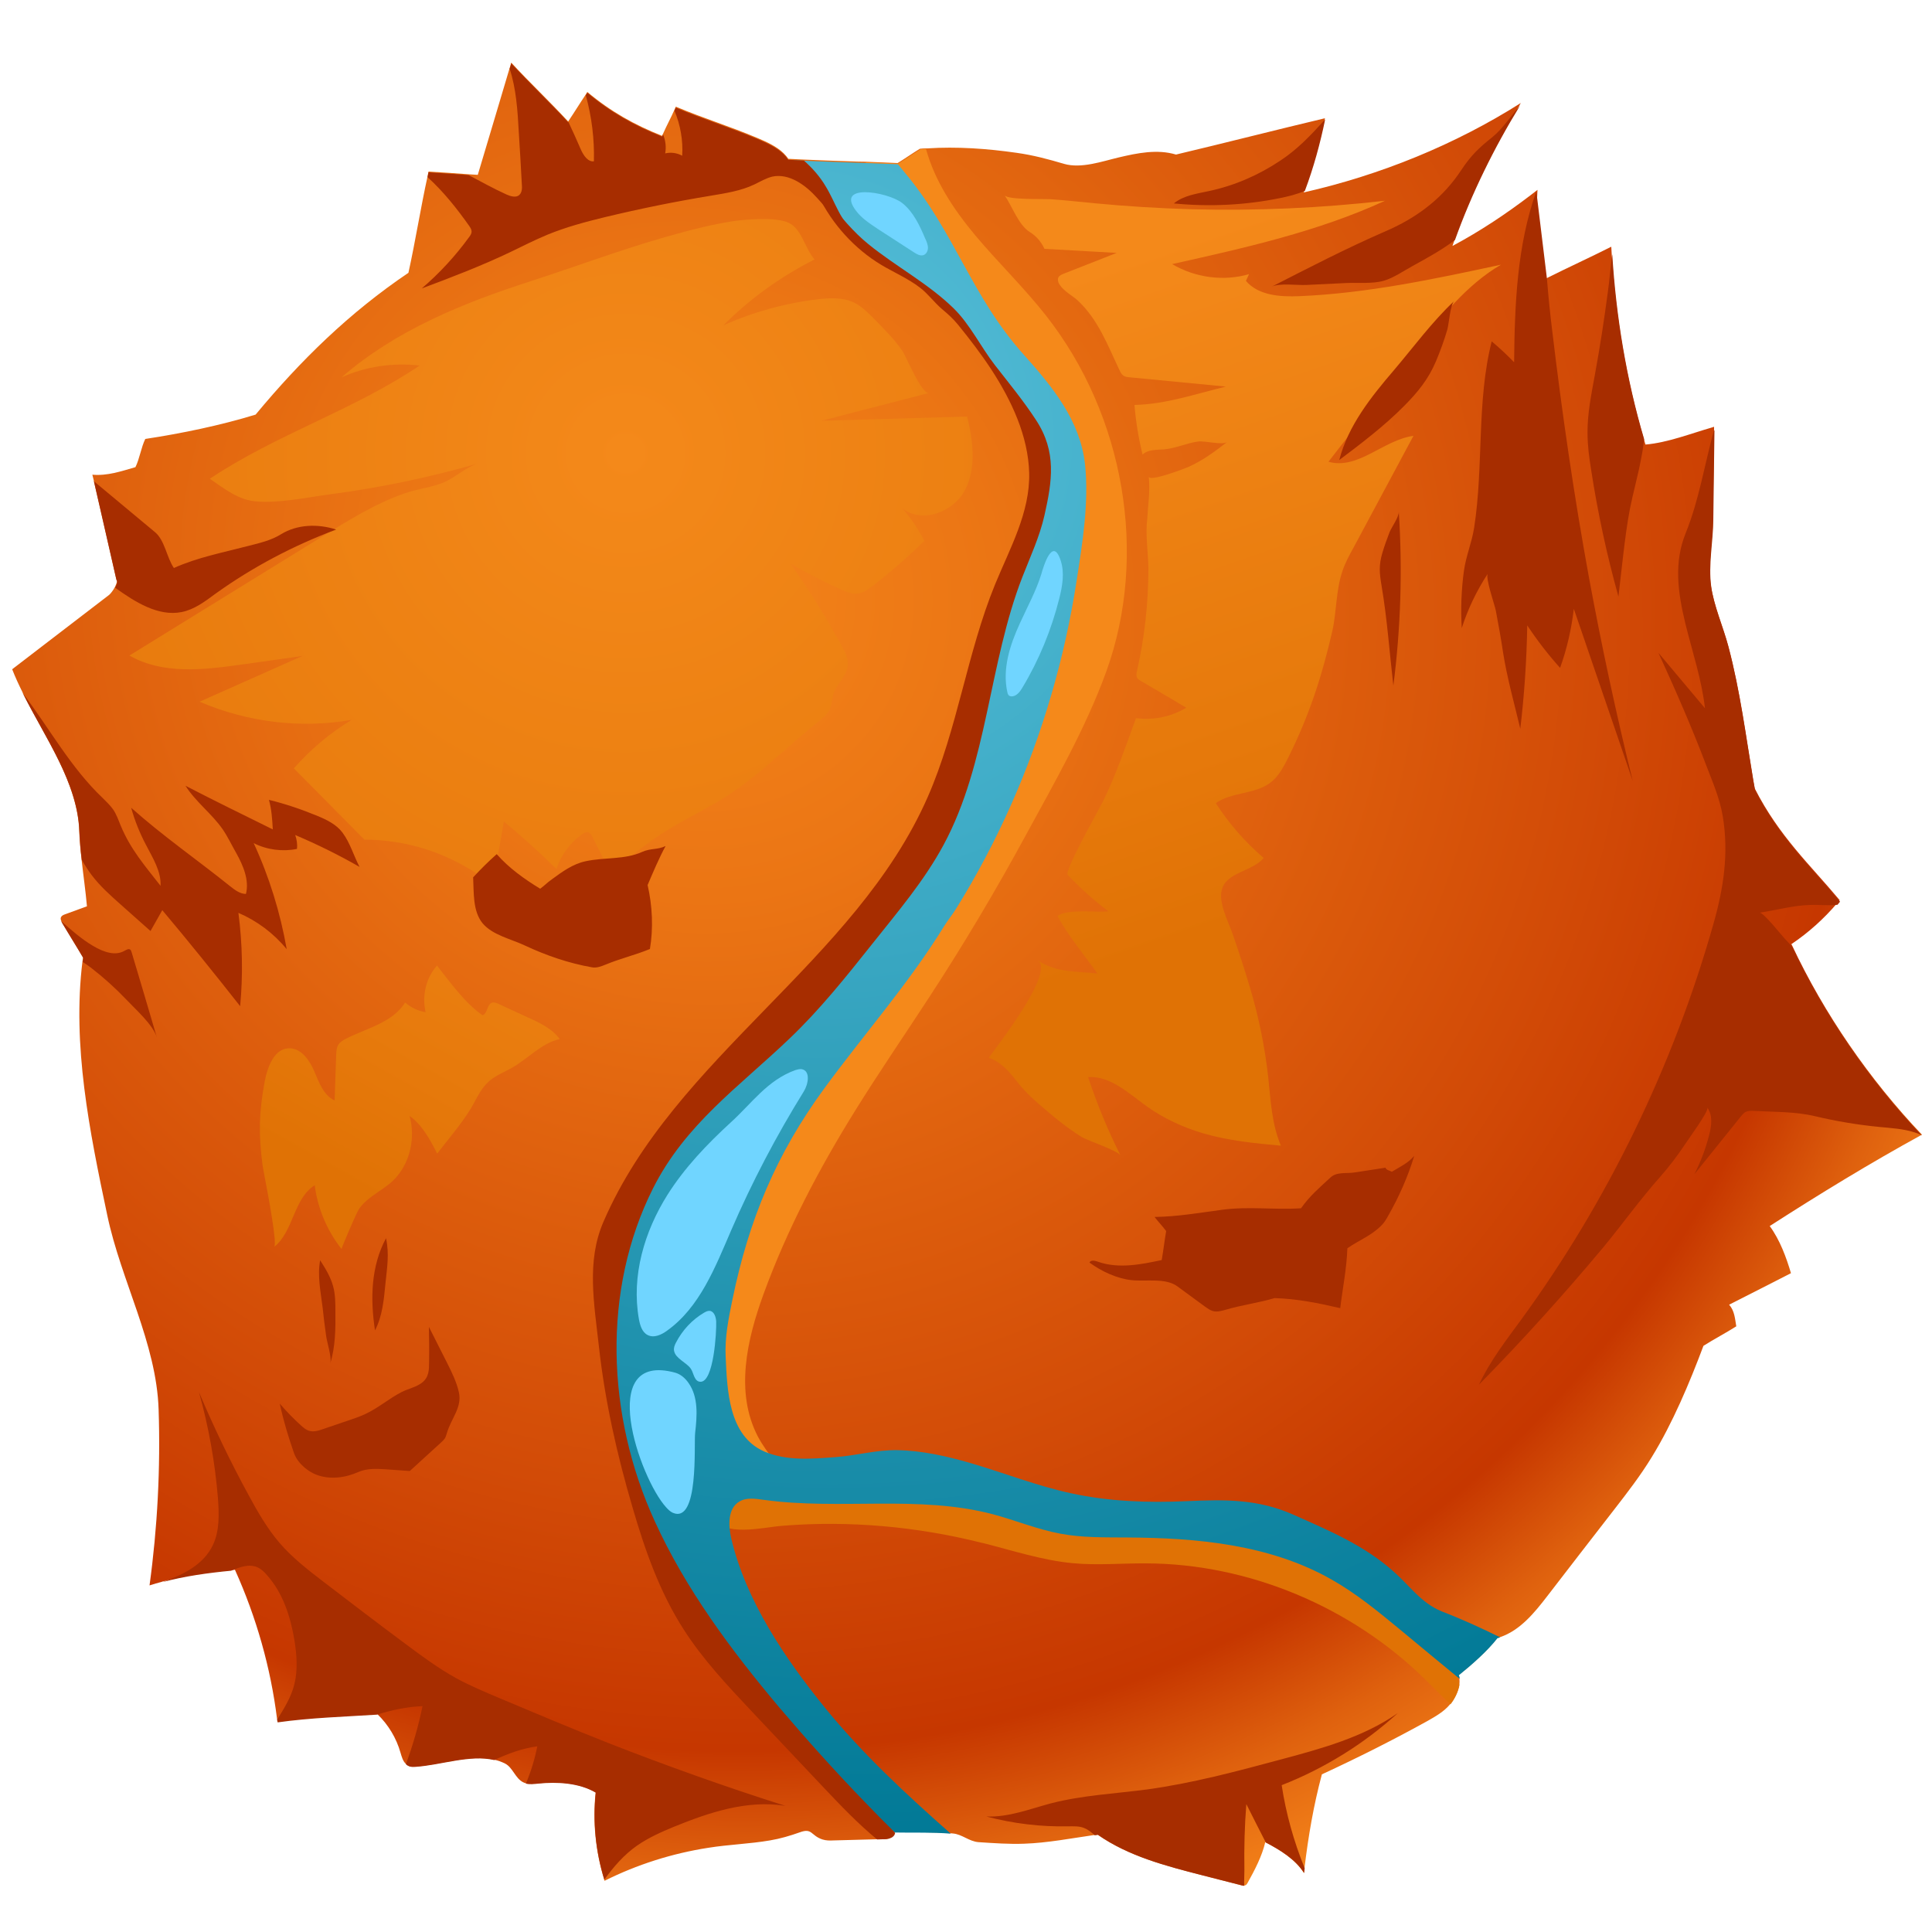 <svg xmlns="http://www.w3.org/2000/svg" xml:space="preserve" id="layer_1" x="0" y="0" style="enable-background:new 0 0 1000 1000" version="1.1" viewBox="0 0 1000 1000"><style>.st5{fill:#a72d00}</style><radialGradient id="SVGID_1_" cx="354.683" cy="306.187" r="733.537" gradientTransform="matrix(1 0 .039 1 -7.878 0)" gradientUnits="userSpaceOnUse"><stop offset="0" style="stop-color:#f4851a"/><stop offset=".216" style="stop-color:#eb7514"/><stop offset=".638" style="stop-color:#d24b07"/><stop offset=".818" style="stop-color:#c63700"/><stop offset=".899" style="stop-color:#df610e"/><stop offset=".962" style="stop-color:#ef7b17"/><stop offset="1" style="stop-color:#f4851a"/></radialGradient><path d="M927 659c-10.3 5.2-21.6 11.1-32 16.3 2.8 3.2 3 7.1 3.7 11.2-5.5 3.5-11.5 6.6-17 10.1-7.2 19.2-16 40.1-26.7 57.5-5.9 9.7-12.8 18.6-19.7 27.5-11.5 14.8-23 29.7-34.4 44.5-6.7 8.7-14.1 17.8-24.5 21.3-.5.2-.9.3-1.4.4-5.2 6.7-13.4 13.9-20 19.2.2.6.4 1.1.4 1.8.1 1.1.1 2.2-.1 3.3-.6 3.6-2.6 7.4-4.6 9.9l-.2.2c-3.1 3.7-7.3 6.1-11.5 8.5-17.9 9.9-36.2 19.1-54.8 27.7-4.3 16.1-7 31.9-9 48.5-.1.9-.2 1.7-.3 2.5-4.5-7.1-12.3-11.9-19.8-15.8-.1 0-.1-.1-.2-.1-1.7 7.3-5.5 14.5-9.1 21-.3.5-.6 1.1-1.2 1.3-.3.1-.5.2-.8.2-.4 0-.8-.1-1.2-.2-6.9-1.8-13.8-3.5-20.7-5.3-18.7-4.8-37.9-9.8-53.8-20.9-.6.1-1.1.2-1.7.2-11.9 1.7-24.3 4.1-36.3 4.5-7.8.3-15.7-.3-23.6-.8-5-.4-8.5-4.1-13.3-4.5-.4 0-.8-.1-1.2-.1-9.6-.8-19.3-.4-28.9-.6 0 .1 0 .3-.1.4-.2 1.2-1.2 2.2-2.4 2.6-1.3.6-2.7.6-4.1.6-.9 0-1.9.1-2.8.1-7.5.2-14.9.4-22.3.6-1.9.1-3.8.1-5.7-.5-6.1-2-5.2-6.1-11.7-3.7-5.1 1.8-10.1 3.3-15.5 4.2-10.5 1.8-21.2 2.1-31.8 3.8-18.8 2.9-37 8.7-53.8 17.1-.1-.3-.2-.6-.2-.8-4.5-14.6-6-30-4.4-45-8.6-5.1-20.1-5.7-29.8-4.7-2.1.2-4.3.5-6.4 0-.4-.1-.9-.3-1.3-.5-4.1-2-5.4-7.7-9.4-9.7-1.8-.9-3.7-1.6-5.7-2-12.6-2.9-27.5 2.6-40.5 3.5-1.4.1-2.8.2-4-.5-.5-.2-.9-.5-1.2-.9-1.5-1.4-2.1-3.7-2.7-5.7-2.1-7.5-6.3-14.5-12-20h-.3c-17.2 1.1-34.4 1.6-51.4 4-.1-.5-.1-1-.2-1.5-3.3-26.5-10.7-52.6-21.8-77.2-.7.1-1.3.1-2 .2-11.6 1.1-24.1 2.8-35.5 5.9-.1 0-.1 0-.2.1-2.2.6-4.4 1.2-6.5 1.9 4.1-30 5.7-60.5 4.7-91-1.1-34.5-19.5-66.7-26.6-100.7-9.2-43.5-18.2-87.9-12.8-131.4.1-.7.2-1.3.3-2-3.8-6.4-7.1-11.5-10.8-17.9-.2-.4-.5-.8-.6-1.2-.2-.6-.3-1.2 0-1.7.3-.7 1.1-1.1 1.9-1.4 3.8-1.4 7.7-2.8 11.5-4.2-.7-8-1.9-16.2-2.8-24.4v-.1c-.6-4.9-1-9.8-1.2-14.5-.2-6.9-1.7-13.7-3.9-20.3-5.8-17.6-16.9-34.2-25.4-51.3v-.1c-2-4-3.8-7.9-5.4-12 16.7-12.8 33.5-25.7 50.2-38.5.7-.6 2.1-2.3 3-4.1.4-.8.7-1.6.9-2.2.2-.8.2-1.4-.2-1.8l-6.6-29.1c-1.7-7.4-3.4-14.7-5.1-22.1 0-.2-.1-.3-.1-.5l-.6-2.4c7.7.7 15-1.8 22.3-3.9 2.1-4.2 3-10.4 5.1-14.6 19-2.9 38.8-7 57.1-12.6 23.4-28.2 48.6-52.8 79.1-73.4 3.6-16.3 6.3-33.5 9.9-49.9.2-.9.3-1.7.5-2.5 7.1.4 13.8.9 20.7 1.4l4.8.3c5.4-18.2 11.1-37 16.5-55.3.3-.9.6-1.9.8-2.8C274.7 43.3 284 52 294.1 62.9c0-.1.1-.1.1-.2 3.1-4.6 5.9-9.2 9-13.8.2-.4.5-.8.8-1.3 11.9 10 24.3 17 38.7 22.7.2-.4.3-.8.5-1.1 1.9-4.3 4-8.1 5.9-12.4.2-.5.5-1.1.7-1.6 15 6.3 27.2 9.9 42.2 16.2 4.7 2 9.9 4.3 13.6 7.9.9.9 1.7 1.8 2.4 2.9 2.7.1 5.5.3 8.1.4 8 .4 15.9.6 23.8.9 2.6.1 5.3.2 7.9.2 3.2.1 6.5.3 9.8.4 2.3.1 4.6.2 7 .3 3.6-2.2 7.9-5.2 11.5-7.4 1-.1 1.9-.2 2.9-.2h1c15.3-1 30.9.1 46.2 2.3 8.6 1.2 16.4 3.3 24.5 5.7 8.9 2.6 19.8-1.3 28.3-3.3 9.7-2.3 20-4.4 29.7-1.5 25.3-6 51.8-12.8 77.1-18.8 0 .1-.1.2-.1.4l-1.2 5.4c-1.7 7.6-3.8 15.1-6.2 22.5-1 3-2 6-3.1 9-.1.4-.3.7-.4 1.1 39.7-9 78.3-24.7 112.4-46.3-.3.4-.5.8-.7 1.2 0 0-.1 0 0 .1-2.7 4.3-5.3 8.8-7.8 13.4-10.1 17.8-19 37.1-25.8 56v.1c-.4 1.1-.7 2.1-1.1 3.2 14.6-7.8 27.9-16.7 41-26.7.7-.5 1.4-1.1 2.2-1.7.2-.1.4-.3.6-.5.1 0 .2-.1.2-.2-1 15.6.3 31.1 3.2 46.6.5-.3 1-.5 1.5-.8 11-5.5 22.6-10.8 33.5-16.3.1 1.2.1 2.4.2 3.6 2.1 32.3 7.4 64.6 16.6 95.8l.9 3c11.6-1 23.4-5.7 34.6-8.9l.9-.3v1.1l-.6 46.4c-.1 11.2-2.6 23.1-1.1 34.3 1.4 10.4 6.3 21.3 9 31.5 6.1 23.1 9 46.2 12.9 69.4.3 1.5.5 2.9.8 4.4 12.6 24.8 28.7 39.6 44 57.9-.4.5-.9 1.1-1.3 1.6-6.9 8.1-14.8 15.2-23.7 21.2.1.2.2.4.3.5 16.6 35.4 40.1 69.5 67.2 98 .1 0 .1.1.1.1-27 14.8-53 30.7-78.8 47.3 5.3 7.2 8.6 16.3 11 24.4z" style="fill:url(#SVGID_1_)"/><radialGradient id="SVGID_00000127031840360396225180000004866217072691900317_" cx="323.826" cy="234.609" r="443.932" gradientUnits="userSpaceOnUse"><stop offset="0" style="stop-color:#f4891a"/><stop offset=".744" style="stop-color:#e6790b"/><stop offset="1" style="stop-color:#e07205"/></radialGradient><path d="M108.6 247.8c7.6 5.2 14.7 10.9 23.7 11.7 12.2 1.1 26.2-2 38.2-3.6 26-3.4 51.8-8.8 76.9-16-5.9 1.7-11.7 7.2-17.5 9.7-6.6 2.8-13.4 3.3-20.3 5.7-15.6 5.4-29.7 14.3-43.6 22.9-33 20.4-66 40.7-99 61.1 17.1 9.8 37.9 7.5 57.1 4.8 10.8-1.5 21.6-3 32.5-4.6-17.8 7.9-35.5 15.8-53.3 23.7 24.9 10.7 52.6 14 78.7 9.4-11.2 6.8-21.3 15.3-29.9 25.1 12.2 12.3 24.3 24.6 36.5 36.9 10.8 0 21.6 1.7 32 5 12.4 4 24.2 10.3 34.4 18.6 1.9-11 3.9-22 5.8-33 9.4 7.8 18.5 16 27.2 24.6 2.4-7.3 7.2-13.8 13.5-18.1.9-.6 1.9-1.2 2.9-.9 1.1.3 1.8 1.5 2.3 2.5 3.6 7.1 7.1 14.2 10.7 21.2-2.1-4.1 19.6-19.3 22.6-21.3 9.7-6.6 20.3-11.8 30.4-17.6 20.1-11.5 35.3-27.9 53.4-42.2 2.1-1.7 4.3-3.5 5.5-5.9 1.3-2.6 1.3-5.8 2.2-8.6 1.8-5.3 7.2-9.3 7.4-15 .1-3.2-1.4-6.3-3-9.2-8.1-14.8-17-29.2-26.8-43 8.5 4.9 17.2 9.4 26.2 13.4 2.9 1.3 5.9 2.5 8.9 2.1 2.7-.4 4.9-2 7-3.6 9.6-7.3 18.6-15.2 27.2-23.6-3-6.1-6.9-11.8-11.4-16.9 10.4 8.1 26.6 1.9 32.5-9.5 5.9-11.3 4.2-25.3 1.1-38-25.2.7-50.4 1.5-75.5 2.2 18.6-4.8 37.2-9.6 55.7-14.4-3.6.9-11.9-19-13.5-21.4-4.2-6.4-10.7-12.7-16.1-18.2-2.8-2.8-5.7-5.5-9.2-7.2-5.8-2.8-12.4-2.4-18.7-1.7-16.9 2-33.5 6.6-48.9 13.5 13.8-13.8 29.7-25.3 47.2-34.1-5.3-6.2-6.6-16.3-14.1-19.3-6.9-2.7-22.2-1.5-29.5-.3-12.1 2-24 5.2-35.7 8.6-22.8 6.6-44.9 14.9-67.5 22.2-35.1 11.3-70.1 25.5-98 49.8 12.5-5.6 26.6-7.7 40.4-6.1-34.2 23.1-74 35.5-108.6 58.6z" style="fill:url(#SVGID_00000127031840360396225180000004866217072691900317_)"/><linearGradient id="SVGID_00000157298601463171474760000008133118496737605014_" x1="303.279" x2="177.056" y1="385.562" y2="611.763" gradientUnits="userSpaceOnUse"><stop offset="0" style="stop-color:#f4891a"/><stop offset=".744" style="stop-color:#e6790b"/><stop offset="1" style="stop-color:#e07205"/></linearGradient><path d="M136.8 608.1c-.5-2.5-.8-4.3-.9-5-2.1-16.1-1.9-27.1 1.1-43.3 1.5-7.9 5.2-17.6 13.2-17.2 6.1.3 10.2 6.5 12.6 12.2s4.8 12.2 10.4 14.8c.3-7.9.5-15.8.8-23.6.1-1.9.2-3.9 1.2-5.4.9-1.3 2.3-2.1 3.7-2.9 10.9-5.5 24.3-8.4 30.8-18.8 3 2.6 6.7 4.4 10.6 5-2-8.5.2-17.8 5.9-24.1 6.7 8.5 14.6 19.6 23.6 25.7 2.7-1 2.2-5.9 5.1-6.6 1-.2 2.1.2 3.1.7l15.6 7.2c6 2.7 12.2 5.7 16.1 11-9.6 2.2-16.4 10.2-24.9 15-3.1 1.7-6.4 3.1-9.4 5.1-6.4 4.4-8.2 10.1-11.9 16.2-5 8.1-11.5 15.5-17.2 23-3.7-7.2-7.7-14.8-14.3-19.5 3 10.9.5 23-6.6 31.4-5.5 6.6-14.9 9.8-19.6 16.8-1.4 2.1-9.2 20.4-9 20.7-7.5-9.5-12.4-21.1-13.9-33-11 6.8-10.9 23.9-21 31.9 1.7-1.4-3-26.2-5.1-37.3z" style="fill:url(#SVGID_00000157298601463171474760000008133118496737605014_)"/><linearGradient id="SVGID_00000167367980433035572560000006475245703488150701_" x1="571.992" x2="719.905" y1="134.343" y2="560.473" gradientUnits="userSpaceOnUse"><stop offset="0" style="stop-color:#f4891a"/><stop offset=".574" style="stop-color:#e6790b"/><stop offset=".771" style="stop-color:#e07205"/><stop offset=".992" style="stop-color:#e07205"/></linearGradient><path d="M594.4 294.4c0 17.9-2 35.7-5.9 52.9-.3 1.2-.5 2.6.2 3.7.4.6 1.1 1 1.7 1.4 7.9 4.6 15.7 9.2 23.6 13.9-7.6 4.7-17 6.6-26 5.4-5.3 14.5-10.4 29.5-17.2 43.3-1.9 3.8-20 35.8-18.2 37.8 6.5 6.9 13.6 13.2 21.1 18.9-6.6.7-21.4-1.4-26.3 2.4 5.5 10.4 13.8 20.1 20.6 29.8-11.6-1.4-20.6-.2-30.9-6.8 9.3 5.9-21.8 45.3-25.3 50.4 6.8 2.5 10.5 7.1 14.9 12.7 4.2 5.4 9.5 10 14.8 14.5 5.8 5 11.8 9.7 18.2 13.7 3.2 2 19.1 7.2 20.3 9.7-6.6-13.1-12.2-26.7-16.8-40.6 11.3-.8 20.9 8.3 30.3 15.1 8.8 6.3 18.8 10.9 29.2 14 13.1 3.8 26.8 5.2 40.3 6.4-4.8-11.3-5.3-23.6-6.6-35.7-1.7-15.3-4.8-30.5-9.2-45.4-2.8-9.5-5.9-19-9.2-28.5-2.3-6.6-7.4-16-5.6-22.9 2.4-9.1 15.6-9.3 21.7-16.4-9.6-8.2-18-17.8-24.8-28.4 8.1-5.8 20.1-4.5 28.1-10.5 4.5-3.3 7.1-8.5 9.6-13.5 10.6-21.3 17.2-41.6 22.5-64.6 2.4-10.4 1.9-21.6 5.4-31.7 1.4-4.1 3.5-8 5.6-11.8 10.4-19.3 20.7-38.7 31.1-58-15.6 2.1-28.6 17.7-44 13.4 15-19.3 30.1-38.7 45.1-58 12.9-16.5 26.1-33.4 44.2-44-34.4 7.4-69 14.8-104.4 16.3-9.8.4-21.1-.3-27.6-7.9.5-1.2 1.1-2.4 1.6-3.5-13 3.8-27.8 1.9-39.8-5.2 37.6-8.4 75.4-16.8 110.2-32.8-33.2 3.8-66.8 5.3-100.5 4.4-16.6-.5-33.3-1.5-49.9-3.1-7.6-.7-15.2-1.6-22.9-2.1-3.3-.2-22 .4-23.6-2 3.8 5.5 7.2 15.4 13 19 3.3 2 6 5.1 7.6 8.7 12.5.7 25 1.4 37.4 2.1-9.2 3.6-18.3 7.2-27.5 10.8-1.3.5-2.7 1.2-2.9 2.6-.1 1.1.2 2.1.9 3.1 2 3.2 7 6 9.1 7.9 10.9 10.1 15.7 23.4 21.9 36.4.4.9.9 1.9 1.8 2.6 1 .8 2.3.9 3.5 1 16.6 1.6 33.1 3.2 49.7 4.8-15.8 3.8-30.8 9.1-47.3 9.5.7 8.6 2.1 17.2 4.2 25.7 2.7-2.7 7.1-2.4 11-2.7 6.2-.5 11.8-3.3 17.9-4.1 3.2-.4 12.5 2 14.8.3-6.4 5-12.5 9.5-19.8 12.8-1.5.7-20.4 8-20.7 5.1.8 7.6-.4 14.6-.8 22-1 8.3.5 17.1.6 25.7z" style="fill:url(#SVGID_00000167367980433035572560000006475245703488150701_)"/><path d="M755.4 872.2c-.6 3.6-2.6 7.4-4.6 9.9-4.5-4-8.6-8.4-12.9-12.6-38.4-37.9-91.7-60.1-144.5-60.3-12.7-.1-25.5 1.1-38.2-.1-15.8-1.5-31.2-6.6-46.7-10.5h-.2c-33.7-8.5-68.6-11.6-102.9-8.9-11.6.9-29.5 6.1-38.1-4.5-9.2-11.2.7-23.2 12.9-24.6 44.5-4.8 90.2-1.2 134.1 10.5 12.4 3.3 24.8 7.3 37.4 9.2 30.8 4.6 63.1-3.1 92.5 7.8 15 5.5 28.1 15.5 41.9 23.6 17 9.9 36 17.5 51.8 29.5 7 5.3 10.7 12.1 14.3 20.2.9 1.5 2 5.9 3.2 10.8z" style="fill:#e07205"/><path d="M543.1 306.3c-7.1 25.7-24.4 47-23.9 74 .9 48.7-28.7 91.5-61.7 125.9-33 34.5-71.3 65.3-94.6 107.1-40.3 72.2-27.5 168.4 20.5 239.2 23.4 34.5 54 63.6 79.9 96.3-.2 1.2-1.2 2.2-2.4 2.6-1.3.6-2.7.6-4.1.6-.9 0-1.9.1-2.8.1-10-8.2-19-17.7-27.9-27.1-12.4-13.1-24.8-26.3-37.2-39.4-12.5-13.3-25.1-26.7-34.9-42-12.6-19.5-20.3-41.6-26.7-63.7-8-27.2-14.2-54.9-17.3-82.9-2.5-22.5-6.5-44.1 2.3-64.5 36.9-85.6 130.5-134.7 167.9-220 15.4-35.1 20.3-74.4 34.8-109.9 7.7-18.8 18.2-37.3 17.7-57.8-.5-19.1-9.1-37.4-19.5-53.4-5.3-8.1-11.2-15.8-17.3-23.3-2.6-3.2-5.2-5.5-8.3-8.1-4.1-3.5-7.1-7.8-11.4-11.1-6.1-4.7-13.3-7.8-19.9-11.7-14-8.4-25.6-21.2-32.7-35.9 1.4 3 8.1 6.3 11 7.4 4.8 1.8 9.5 4 14 6.4 9.2 5 17.9 10.9 26.6 16.8 5.7 3.9 11.5 7.9 16.4 12.8 4.4 4.4 8 9.4 11.6 14.4 8.7 12 17.4 24.1 26.1 36.1 5.4 7.5 10.8 15 14.7 23.3 12.9 27.3 7 59.1-.9 87.8z" class="st5"/><path d="M572.6 347.6c-10.7 29.5-26.9 57.6-41.8 85-15.5 28.5-32.1 56.4-49.8 83.5-12.7 19.5-25.9 38.7-38.2 58.5-18.8 30.2-35.5 61.9-47.7 95.5-8.5 23.4-14.7 50.5-2.9 73.3 2.5 4.8 5.1 7.9 8.1 12.4-13.5.8-28.1-5-35.5-16.5-4.3-6.5-6-14.3-7.1-21.9-2.1-14.5-2.4-29.1-2.7-43.7-.2-10.3-.4-20.7 2-30.6 2.7-11.5 8.6-21.9 14.7-32 23.5-38.6 50.8-74.7 81.5-107.8 29.2-31.5 51.8-70.2 65-111.4 4.2-13.1 7.1-26.5 10.9-39.7 7.3-25.6 18.2-50.2 21.9-76.7 3.7-26.4-.9-56.3-20.3-75.8-26.8-26.9-46.2-61.8-69.8-91.5-5.8-7.2-11.6-15.2-12.8-24.2 3.2.1 6.5.3 9.8.4 2.3.1 4.6.2 7 .3 3.6-2.2 7.9-5.2 11.5-7.4 1-.1 1.9-.2 2.9-.2 4.5 16.5 14.3 31.3 25.4 44.6 11.8 14.1 25.2 27 36.6 41.5 40.8 51.8 53.1 124.2 31.3 184.4z" style="fill:#f5891a"/><radialGradient id="SVGID_00000148649525686641125240000018363472808828834994_" cx="408.689" cy="221.79" r="741.91" gradientTransform="matrix(1 0 .039 1 -7.878 0)" gradientUnits="userSpaceOnUse"><stop offset="0" style="stop-color:#5ac2dc"/><stop offset="1" style="stop-color:#007895"/></radialGradient><path d="M776.5 847.5c-.5.2-.9.3-1.4.4-5.2 6.7-13.4 13.9-20 19.2.2.6.4 1.1.4 1.8-.9-.6-1.6-1.3-2.5-2-9.5-7.8-18.9-15.6-28.3-23.4-11.4-9.4-22.8-18.8-35.6-26-31.9-18.1-69.5-21.5-105.5-21.7-11.6-.1-23.4.2-34.9-2-11.8-2.2-23.1-6.9-34.7-10-38.7-10.2-79.2-2-118.8-7.5-4.3-.6-8.9-1.3-12.5.9-6 3.5-5.8 12.2-4.2 19.1 7.5 32 27.7 62 48.4 87.5 19.4 23.9 42.1 44.9 65.2 65.3-9.6-.8-19.3-.4-28.9-.6-5.3-5.2-10.5-10.5-15.6-15.8-15.3-15.8-30-32.2-44.3-49-25-29.7-48.4-61.2-64.4-96.3-25-54.6-27.4-119.6-.9-172.3 16.7-33.2 44.3-52.4 70.4-77.3 15.9-15.1 29.6-32.3 43.2-49.4 13.1-16.5 26.7-32.4 36.8-51.1 22.9-42.5 23.3-93.8 40.8-138.7 4.1-10.5 8.9-20.8 11.4-31.8 4-17.8 6.4-32.9-4.3-49.3-6.5-10-14.1-19.2-21.4-28.6-7.2-9.3-12.9-21.1-21.3-29.3-13.2-12.9-29.8-21.6-44.1-33.2-15.9-12.9-25.3-31.3-41.2-43.3l-.3-.3c16.8.9 40 1.5 56.7 2.2.8.8 2.7 3.3 3.5 4.2 26.3 31.4 34.4 64 61.8 94.5 14.8 16.5 29.1 34 31.6 56.6 2.1 19.7-1.3 40.7-4.3 60-3.1 20.2-7.5 40.1-13.2 59.5-11.4 39-27.9 76.2-49.2 110.5-2 3.2-4.3 6-6.3 9.2-18.3 29.7-41.4 55.8-61.9 83.8-24.9 34-39.1 68-47.6 109.4-2 9.7-4 19.5-3.5 29.5.8 17.2 1.4 41 20 49.1 11.6 5 24.5 3.8 36.9 2.9 10.8-.8 21.1-3.8 31.9-3.6 12.8.2 25.6 3.1 38 6.7 17.4 5.1 34.3 11.8 51.9 15.6 19.7 4.3 39.9 5 59.9 4.1 19.8-.9 36.9-1.2 55.5 7.1 18.5 8.3 36.2 15.6 51.6 29.3 8.7 7.7 14.1 16.1 24.8 20.6 10.4 4 20.5 8.6 30.4 13.5z" style="fill:url(#SVGID_00000148649525686641125240000018363472808828834994_)"/><path d="M244.9 454.1c3.9-4.2 7.9-8.2 12.2-12 6.3 7.2 14.3 12.9 22.5 17.9 2.7-2 3.4-3 6.1-4.9 5.3-3.9 10.8-7.9 17.3-9.3 10-2.2 20.2-.7 29.5-4.9 4.2-1.9 7.9-1 12-3-3.5 6.5-6.4 13.4-9.3 20.2 2.5 10.9 3 22.3 1.2 33.1-7.8 3.2-15.3 4.9-23 8.1-2.2.9-4.6 1.8-6.9 1.4-12-2.1-23.7-6.1-34.8-11.3-7.2-3.4-16.8-5.4-21.9-11.5-5.2-6.3-4.5-16.1-4.9-23.8zM145.5 276.5c-5.1 3.2-11.2 4.6-17.1 6.1-13 3.4-26.2 5.9-38.4 11.4-3.7-5.4-4.7-14.3-9.7-18.5-10.6-8.8-21.1-17.6-31.7-26.4 3.9 17.1 7.8 34.1 11.7 51.2.7.6.2 2.2-.7 3.9 10.3 7.4 22.3 15 34.4 12.6 6.6-1.3 12.1-5.5 17.4-9.4 19.2-13.8 40.4-25 62.6-33.3-9.5-3.1-20.2-2.7-28.5 2.4zM186.1 448.7c-3.1-5.9-4.8-12.3-8.8-17.7-3.1-4.2-8-6.6-12.8-8.6-8.2-3.4-16.7-6.3-25.3-8.4 1.4 5 1.7 10.1 2 15.3-16.1-8-29.2-14.3-45.2-22.6 5.3 8.4 13.7 14.5 19.3 22.6 2.6 3.8 4.6 8.1 6.9 12.1 3.7 6.6 6.9 14.2 5.1 21.3-3 0-5.7-2-8.2-4-17.3-13.9-34.6-25.8-51.2-40.6 1.8 6.6 4.4 13 7.6 19.1 3.5 6.8 8 13.8 7.6 21.3-8.1-10.4-15.5-18.8-20.6-31.1-1.2-2.9-2.2-5.9-4-8.5-1.5-2.1-3.4-3.9-5.2-5.7-16.7-15.8-27.7-36.2-41.5-54.4 11.7 23.5 28.4 46.2 29.3 71.6.2 4.8.6 9.6 1.2 14.5v.1c1.6 2.8 3.3 5.5 5.2 8 4.3 5.7 9.7 10.5 15.1 15.3 5.1 4.5 10.2 9.1 15.3 13.6 2-3.6 4.1-7.2 6.1-10.8 13.7 16.3 27.1 32.9 40.3 49.7 1.5-16 1.2-32.2-.9-48.3 9.6 4.1 18.3 10.6 25 18.8-3.3-18.8-9-37.4-17.1-54.9 6.9 3.5 15 4.5 22.4 3 .3-2.4-.1-4.9-.9-7.2 11.3 4.8 22.5 10.3 33.3 16.5zM68.1 492.8c-.2-.5-.3-1-.7-1.3-.9-.6-1.9.1-2.9.6-4.6 2.7-10.5 1-16.5-2.6-5.6-3.3-11.4-8.3-16.3-12.7.1.4.4.8.6 1.2 3.8 6.4 7.1 11.5 10.8 17.9-.1.7-.2 1.3-.3 2 1.5 1 3 2 4.3 3 6.6 5.1 12.8 10.7 18.5 16.7 4.6 4.9 13.7 12.9 15.6 19.4-4.3-14.7-8.7-29.5-13.1-44.2zM662.6 83.2c-11.1 7.4-23.6 12.9-36.9 15.7-6.4 1.4-13.2 2.3-18.1 6.4 18.3 1.8 36.8.9 54.6-2.7 4.5-.9 9-2 13.2-3.8 4.5-12 7.9-24.4 10.5-37-7.1 7.8-14 15.3-23.3 21.4zM772.3 71.1c-6.9 5.5-10.9 9.3-16 17-9.1 13.8-21.3 23.3-36 30.2-1.2.5-2.4 1.1-3.6 1.6-19.8 8.6-39.3 18.7-58.5 28.5 4-2 13.3-.7 17.8-.9 6.9-.3 13.7-.7 20.6-1 6.2-.3 13.8.5 19.7-1.2 5.1-1.5 10.4-5.2 15-7.7 7.8-4.3 15.1-8.3 21.8-13.4 8.5-23.8 20.4-48 33.6-69.4-4.9 5.4-8.8 11.8-14.4 16.3zM800.7 144.3c.7 8.9 1.6 17.8 2.7 26.7 5.1 42.8 11.3 85.6 19.1 128.2 6.5 35.2 14 70.2 22.6 105-10.2-29.7-20.3-59.4-30.5-89.1-1.2 10.5-3.6 20.8-7.1 30.6-6.2-6.9-11.9-14.3-17-22-.3 17.9-1.5 35.8-3.6 53.5-3.1-13.1-6.8-26.1-8.9-39.4-1.1-7.3-2.4-14.6-3.8-21.9-.6-3-5.5-16.8-4.1-19-5.7 8.7-10.3 18.2-13.5 28.2-.6-9.9-.2-19.8 1.1-29.5 1.1-7.9 4.1-14.7 5.3-22.4 5-31.9 1.2-65.3 9.1-96.5 4.1 3.4 7.9 7 11.6 10.8.3-29.9 1.5-60.5 11.5-88.5l5.5 45.3zM834.5 131.6c-.9 6.5-1.4 13.2-2.3 19.7-1.9 14.3-4.1 28.6-6.7 42.7-1.8 10-3.9 20-3.8 30.2 0 6.4.9 12.9 1.9 19.2 3.4 22 8.1 43.9 14.1 65.4.8-7 1.6-13.9 2.4-20.9 1-8.3 2-16.6 3.6-24.8 1.7-8.5 4.1-16.9 5.7-25.5.7-3.4 1.2-6.8 1.6-10.3-9.2-31.1-14.5-63.4-16.5-95.7zM721.5 191.6c-11.9 13.9-23.7 28.7-28.3 46.5 11.7-8.8 23.4-17.7 33.7-28.1 7.1-7.2 12.4-13.7 16.4-23.1 2.2-5.3 4.2-10.7 5.8-16.2.9-3.1 1.5-12.9 3.6-14.9-11.5 10.8-21 23.8-31.2 35.8zM719.3 275.3c-1.4 3.6-2.7 7.2-3.8 10.9-1.9 6.4-1.5 10.5-.4 17 2.9 17.1 4.1 34.5 6.1 51.7 3.8-29.7 4.8-59.9 2.8-90.1.2 2.7-3.6 7.9-4.7 10.5zM585.7 662.6c7.6.8 17.5-1.3 23.7 3.2 4.8 3.5 9.5 7 14.3 10.5 1.3.9 2.6 1.9 4.1 2.3 2.2.6 4.5-.1 6.7-.7 7.6-2.3 17.6-3.7 25.2-6 11.4.3 22.9 2.6 34 5.2 1.3-10.8 3.3-20.1 3.7-31 6.2-4.3 12.6-6.6 17.8-12 1.3-1.3 2.3-3 3.2-4.6 5.7-10 10.2-20.1 13.6-31.2-3.3 3.8-7.3 5.6-11.6 8.2-1.2-.7-2.8-.8-3.3-2.1-5.1.8-10.3 1.6-15.5 2.4-4.7.8-9.7-.5-13.1 2.8-5.9 5.5-10.4 9.2-15.1 15.8-14.2.9-26.9-1.1-41 .8-12.1 1.6-22.6 3.5-34.8 3.7 1.8 2.4 4.2 4.8 6 7.3-.9 5.3-1.4 9.8-2.3 15-10.8 2.3-22.3 4.6-32.9.9-1.6-.6-3.8-1.1-4.5.4 6.3 4.6 14.3 8.3 21.8 9.1zM152.2 752.2c1 2.8 3 5.3 5.3 7.3 1.9 1.6 3.9 2.9 6.2 3.8 7 2.7 15.1 1.6 21.8-1.4 4.3-1.9 9.3-1.7 14.1-1.4 4.4.3 8.1.6 12.5.9 5.3-4.9 10.7-9.7 16-14.6.8-.7 1.5-1.4 2.1-2.2.5-.8.8-1.8 1.1-2.8 2.2-7.7 8-13.3 6.2-21.2-1.2-5.4-3.7-10.4-6.2-15.4-3.1-6.1-6.2-12.3-9.3-18.4.1 5.9.2 11.8.1 17.6 0 4.7 0 8.4-3.7 11.3-3 2.3-7.1 3.1-10.5 4.8-6.4 3.3-11.9 8.1-18.4 11.2-3.1 1.5-6.4 2.6-9.7 3.7-4.3 1.5-8.6 2.9-12.9 4.4-2.3.8-4.8 1.5-7.2.7-1.4-.5-2.6-1.5-3.7-2.5-4-3.6-7.7-7.4-11.2-11.5 2 9.2 4.3 16.8 7.4 25.7zM170.9 705.8c2.7-8.6 2.8-17.8 2.7-26.9 0-4.4 0-8.9-1.2-13.2-1.3-4.8-4-9.2-6.7-13.4-1.5 8.2.3 16.4 1.3 24.6.5 4.8 1.1 9.7 1.8 14.5.4 3.4 3.1 11.3 2.1 14.4zM194.1 688.6c3.8-7.3 4.6-15.8 5.4-24.2.8-8.1 2.1-15.2.3-23.5-7.8 14.5-8.2 31.4-5.7 47.7zM442.7 120.4c-8.2-3.5-13.7-11.4-19.8-18-6-6.7-14.5-12.8-23.1-11-3.3.8-6.3 2.6-9.4 4.1-6.9 3.3-14.8 4.5-22.5 5.8-18.3 3-36.5 6.7-54.4 11-10.3 2.5-20.5 5.2-30.2 9.2-6.5 2.7-12.8 5.9-19.2 9-14.9 7.1-30.3 13-45.8 18.8 9.2-7.9 17.5-16.9 24.6-26.7.6-.8 1.2-1.7 1.2-2.7 0-1.1-.6-2-1.2-2.9-6.2-8.8-13.4-17.9-21.6-25.3.2-.9.3-1.7.5-2.5 7.1.4 13.8.9 20.7 1.4 6.3 3.3 12.7 6.9 19.5 10 2.2 1 5.1 1.9 6.8.3 1.4-1.3 1.5-3.5 1.3-5.5-.5-9.1-1-18.2-1.6-27.4-.6-10.8-1.3-22-4.7-32.4.3-.9.6-1.9.8-2.8 10.1 10.9 19.4 19.6 29.5 30.5 0-.1.1-.1.1-.2 2.3 4.8 4.4 9.6 6.5 14.4 1.3 2.9 3.6 6.4 6.7 6 .3-11.5-1.1-23-4.2-34.2.2-.4.5-.8.8-1.3 11.9 10 24.3 17 38.7 22.7.2-.4.3-.8.5-1.1 1.3 3.1 1.7 6.5 1.1 9.8 2.9-.7 6.1-.3 8.8 1.2.5-7.9-.9-15.9-4-23.3.2-.5.5-1.1.7-1.6 15 6.3 27.2 9.9 42.2 16.2 4.7 2 9.9 4.3 13.6 7.9.9.9 1.7 1.8 2.4 2.9 2.7.1 5.5.3 8.1.4 4.4 3.9 8.3 8.3 11.3 13.4 5 8.1 7.6 18.2 15.3 23.9z" class="st5"/><path d="M406.5 934.7c-19.8-3.2-39.4 3.4-57.6 10.8-6.6 2.7-13.3 5.7-19.2 9.8-6.7 4.7-12.1 10.9-16.9 17.6-4.5-14.6-6-30-4.4-45-8.6-5.1-20.1-5.7-29.8-4.7-2.1.2-4.3.5-6.4 0 2.6-6.2 4.6-12.7 5.9-19.3-7.8 1-15.2 3.8-22.3 7.1-12.6-2.9-27.5 2.6-40.5 3.5-1.4.1-2.8.2-4-.5-.5-.2-.9-.5-1.2-.9 3.6-9.7 6.5-19.8 8.6-30-8.1.3-15.9 2-23.6 4.4-17.2 1.1-34.4 1.6-51.4 4-.1-.5-.1-1-.2-1.5 3.6-5.8 7.3-11.7 8.9-18.4 1.8-7.3 1.2-15.1 0-22.6-2-12.1-5.9-24.4-14.2-33.7-1.4-1.7-3-3.2-5-4.1-4.4-1.9-9.3 0-13.6 1.8-11.6 1.1-24.1 2.8-35.5 5.9 10.8-3.8 21.3-9.1 26.1-19.2 3.5-7.4 3.2-16 2.6-24.3-1.5-18.4-4.8-36.9-9.8-54.8 7.7 18.2 16.3 36.1 25.8 53.5 4.6 8.5 9.5 17 15.8 24.4 6.6 7.7 14.7 14 22.8 20.2 14.2 10.9 28.5 21.8 42.9 32.5 8.3 6.2 16.6 12.3 25.6 17.3 7.3 4 14.9 7.2 22.5 10.4 18.8 7.9 37.5 15.8 56.5 23.3 30.2 11.8 60.7 22.7 91.6 32.5zM994.8 587.7c-1.3-.7-2.6-1.2-3.9-1.6-5.9-1.9-12.1-2.2-18.2-2.8-11.1-1.1-22.1-2.9-33-5.5-10.3-2.5-21.3-2.2-31.9-2.8-1.4-.1-2.9-.1-4.2.5-1 .5-1.7 1.4-2.4 2.2-8.1 10-16.1 20.1-24.2 30.1 3.3-6.5 5.9-13.4 7.7-20.5 1.2-4.7 1.9-10-1-14 1.1 1.5-10.2 16.9-11.4 18.8-4 6-8.2 11.6-12.9 16.9-10.4 11.7-19.6 24.6-29.6 36.7-20.5 24.5-41.9 48.2-64.3 71 5.7-12.2 14-22.9 21.9-33.7 44.8-61.5 78.6-131.1 99.5-204.9 5.2-18.4 8-36.3 4.8-55.6-1.6-9.4-5.1-17.3-8.5-26.2-7.5-19.8-16-39.2-24.8-58.4 8 9.6 16.1 19.1 24.1 28.7-1.7-14.8-6.5-29.1-10.1-43.6-4-16.5-6.1-31.9.2-47.3 6.7-16.5 9.8-35.7 14.5-52.9h.3l-.6 46.4c-.1 11.2-2.6 23.1-1.1 34.3 1.4 10.4 6.3 21.3 9 31.5 6.1 23.1 9 46.2 12.9 69.4.3 1.5.5 2.9.8 4.4 12.6 24.8 28.7 39.6 44 57.9-.4.5-.9 1.1-1.3 1.6-4.7.6-9.3-.1-14.1.1-8.6.2-17.7 2.7-26.2 4 2.1 0 11.4 11.8 13.1 13.6 1.3 1.4 2.6 2.7 3.8 4.1 16.5 35.1 40 69.1 67.1 97.6zM663.4 924c2.2 14.7 6.3 29.2 11.9 43-.1.9-.2 1.7-.3 2.5-4.5-7.1-12.3-11.9-19.8-15.8-3.4-6.6-6.8-13.3-10.1-19.9-.9 11.3-1.2 22.6-1 34 0 2.7-.2 5.6-.1 8.3-.4 0-.8-.1-1.2-.2-6.9-1.8-13.8-3.5-20.7-5.3-18.7-4.8-37.9-9.8-53.8-20.9-.6.1-1.1.2-1.7.2-.2-.2-.4-.4-.6-.5-1.5-1.3-3-2.5-4.8-3.2-2.6-1.1-5.4-.9-8.2-.9-14.2.3-28.6-1.4-42.5-5.1 11.6.5 22.5-3.9 33.5-6.8 16.2-4.2 33.2-5 49.8-7.2 23.3-3.2 46.1-9.3 68.8-15.4 21.3-5.7 43-11.6 60.9-24.1-17.5 15.9-37.9 28.6-60.1 37.3z" class="st5"/><path d="M467 105.1c5.8 4.6 9 11.6 11.9 18.4.7 1.5 1.4 3.1 1.4 4.8 0 1.6-.9 3.4-2.5 3.8-1.6.4-3.2-.5-4.6-1.4-6.2-4-12.5-8.1-18.7-12.1-3.6-2.4-7.3-4.8-10.2-8-14.1-16.3 15.1-11.5 22.7-5.5zm60.9 217.5c-5.1 11.1-9.2 23.5-6.5 35.7.1.5.3 1.1.6 1.5.5.6 1.4.7 2.2.6 2.3-.4 3.8-2.5 5-4.5 8.6-14.3 15-29.9 19.1-46.2 1.6-6.4 2.8-13.2.7-19.6-4.2-12.8-9 3.4-10 7-2.7 8.8-7.3 17.1-11.1 25.5zM345.5 618.4c-11.9 18.9-18.8 41.9-14.8 64.4.6 3.2 1.6 6.7 4.5 8.2 3.3 1.7 7.1-.1 10-2.2 17-12.1 25-32.9 33.3-52.1 10.7-24.8 23.3-48.8 37.5-71.7 2.4-3.8 3.6-10.7-1-11.6-1.1-.2-2.3.2-3.4.5-14.5 5.3-22.4 17.1-33.3 27-12.3 11.3-23.9 23.4-32.8 37.5zm-.7 161.8c1 1.1 2.1 2.2 3.4 2.8 13.7 5.9 10.9-35.4 11.6-41.3 1-8.8 1.8-18.6-3.5-26-1.7-2.4-4-4.4-6.8-5.2-41.3-11.3-18.5 54.6-4.7 69.7zm12.8-71.7c1.5 2.2 1.7 6.6 4.9 6.7 7 .3 8.4-26.2 8.2-31.1-.1-2.3-1-5.3-3.3-5.6-1.1-.1-2 .4-2.9.9-6.2 3.6-11.3 9.1-14.6 15.5-.7 1.3-1.3 2.8-1 4.3.7 4 6.6 6.1 8.7 9.3z" style="fill:#70d5ff"/></svg>